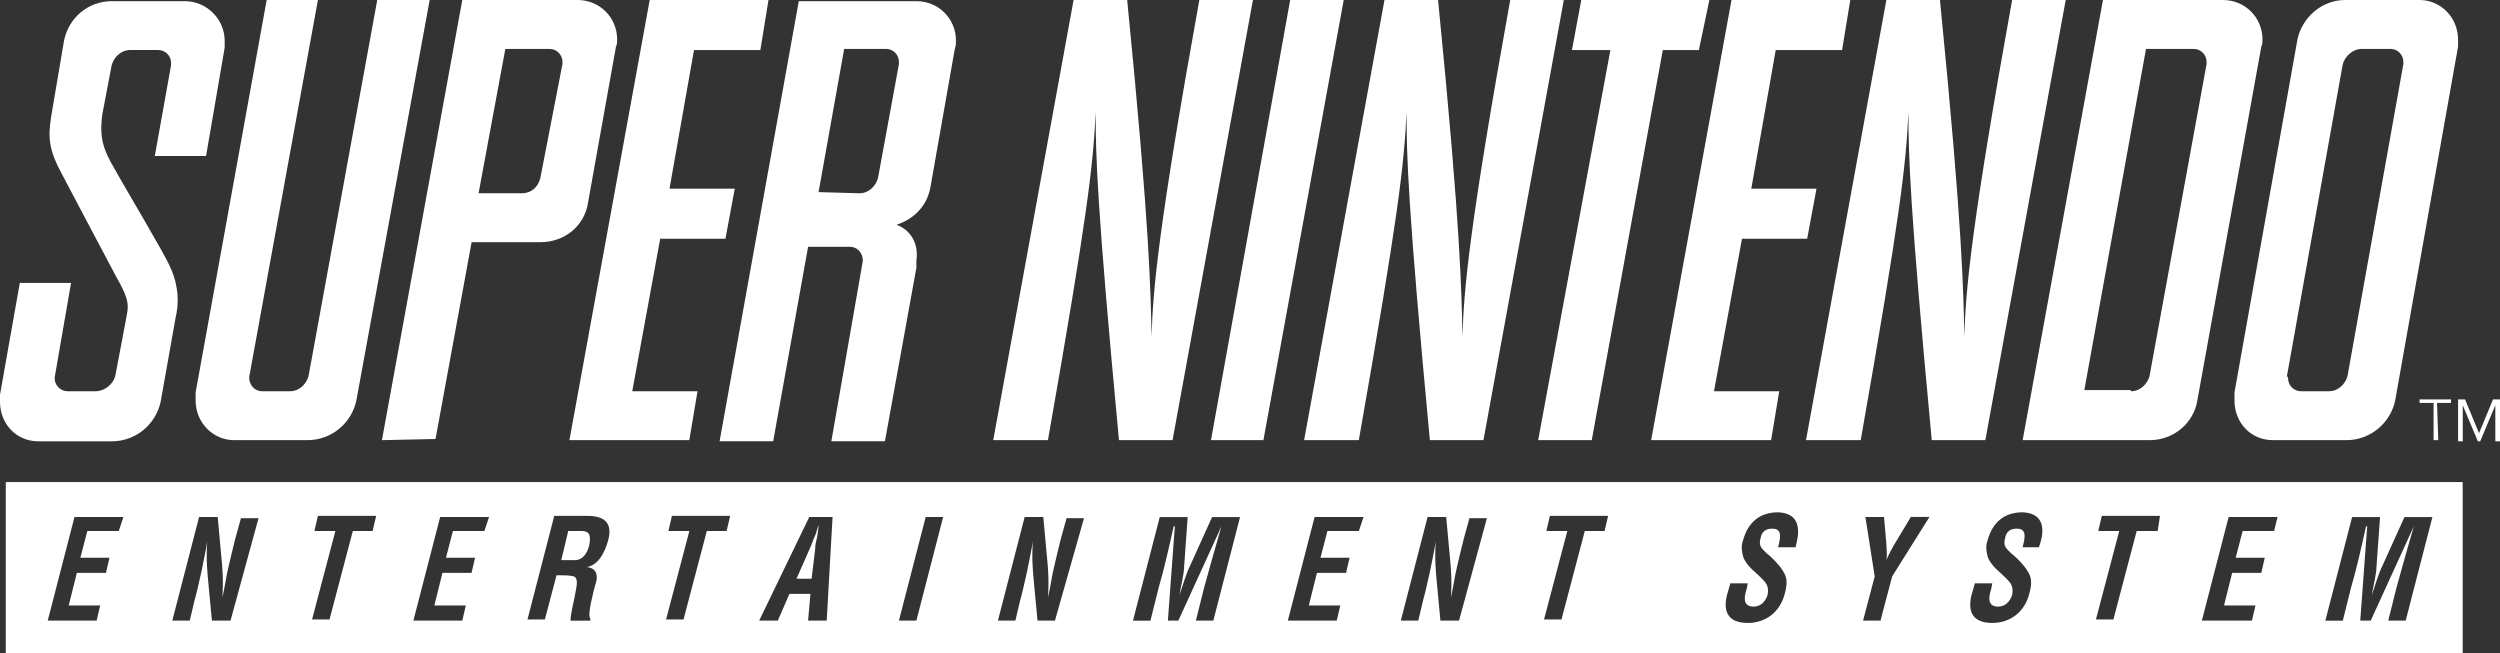<svg xmlns="http://www.w3.org/2000/svg" xmlns:xlink="http://www.w3.org/1999/xlink" id="Layer_1" x="0px" y="0px" viewBox="0 0 3839 1003.1" style="enable-background:new 0 0 3839 1003.1;" xml:space="preserve"><rect x="0" y="0" width="3839" height="1003.1" fill="#333333" stroke="none"/><style type="text/css">	.st0{fill:#FFFFFF;}	.st1{fill-rule:evenodd;clip-rule:evenodd;fill:#FFFFFF;}	.st2{fill-rule:evenodd;clip-rule:evenodd;}</style><g id="SNES_7_">	<g>		<g>			<g>				<g>					<path class="st0" d="M177,261.1c12.5,23.2,76.9,130.5,84,148.4c8.9,17.9,16.1,46.5,8.9,76.9l-23.2,130.5      c-7.2,34-37.5,60.8-75.1,60.8H59c-34,0-59-26.8-59-60.8c0-3.6,0-7.2,0-10.7l30.4-171.7h78.7L84,579.3c0,1.8,0,1.8,0,1.8      c0,10.7,8.9,19.7,19.7,19.7h42.9c14.3,0,26.8-10.7,30.4-23.2l17.9-94.8c3.6-17.9,0-28.6-16.1-57.2      c-12.5-23.2-66.2-125.2-82.3-155.6c-21.5-39.3-23.2-57.2-17.9-91.2L98.3,62.6c7.2-35.8,37.5-60.8,73.3-60.8h112.6      c32.2,0,60.8,26.8,60.8,60.8c0,3.6,0,7.2,0,10.7l-28.6,166.3h-78.7l25-139.5c0-1.8,0-1.8,0-3.6c0-10.7-8.9-19.7-19.7-19.7      h-42.9c-14.3,0-25,10.7-28.6,23.2l-14.3,75.1C152,212.8,159.1,230.7,177,261.1z"></path>				</g>				<g>					<path class="st0" d="M382.6,579.3C382.6,581.1,382.6,581.1,382.6,579.3c0,12.5,8.9,21.5,19.7,21.5h42.9      c14.3,0,25-10.7,28.6-23.2L579.3,0h80.5L547.2,615.1c-7.2,34-37.5,60.8-75.1,60.8H359.4c-32.2,0-59-26.8-59-60.8      c0-3.6,0-7.2,0-12.5L409.5,0h78.7L382.6,579.3z"></path>				</g>				<g>					<polygon class="st0" points="997.7,0 1180.1,0 1167.6,76.9 1065.7,76.9 1028.1,289.7 1128.3,289.7 1114,366.6 1013.8,366.6       970.9,600.8 1071.1,600.8 1058.5,675.9 874.4,675.9      "></polygon>				</g>				<g>					<path class="st0" d="M1525.2,675.9L1648.6,0h82.3c35.8,361.2,35.8,448.8,37.5,516.8c1.8-71.5,10.7-169.9,73.3-516.8l0,0h82.3      l-123.4,675.9h-82.3c-34-361.2-35.8-436.3-35.8-504.2c-3.6,80.5-12.5,159.1-73.3,504.2L1525.2,675.9z"></path>				</g>				<g>					<polygon class="st0" points="1940.1,675.9 1859.6,675.9 1981.2,0 2063.4,0      "></polygon>				</g>				<g>					<polygon class="st0" points="2608.8,76.9 2553.4,76.9 2444.3,675.9 2362,675.9 2472.9,76.9 2413.9,76.9 2428.2,0 2624.9,0            "></polygon>				</g>				<g>					<polygon class="st0" points="2658.9,0 2841.3,0 2828.7,76.9 2726.8,76.9 2689.3,289.7 2789.4,289.7 2775.1,366.6 2675,366.6       2632,600.8 2732.2,600.8 2719.7,675.9 2535.5,675.9      "></polygon>				</g>				<g>					<path class="st0" d="M2002.6,675.9L2126,0h82.3c35.8,361.2,35.8,448.8,37.5,516.8c1.8-71.5,10.7-169.9,73.3-516.8l0,0h82.3      L2278,675.9h-82.3c-34-361.2-35.8-436.3-35.8-504.2c-3.6,80.5-12.5,159.1-73.3,504.2C2086.7,675.9,2002.6,675.9,2002.6,675.9z"></path>				</g>				<g>					<path class="st0" d="M2773.3,675.9L2896.7,0h82.3c35.8,361.2,35.8,448.8,37.5,516.8c1.8-71.5,10.7-169.9,73.3-516.8l0,0h82.3      l-123.4,675.9h-82.3c-34-361.2-35.8-436.3-35.8-504.2c-3.6,80.5-12.5,159.1-73.3,504.2C2857.3,675.9,2773.3,675.9,2773.3,675.9      z"></path>				</g>				<path class="st0" d="M586.5,675.9L709.9,0h177c34,0,60.8,26.8,60.8,60.8c0,3.6,0,7.2-1.8,10.7L903,311.1     c-5.4,35.8-35.8,60.8-73.3,60.8H724.2l-55.4,302.2L586.5,675.9L586.5,675.9z M801.1,296.8c14.3,0,25-8.9,28.6-23.2l34-175.2     c0,0,0-1.8,0-3.6c0-10.7-8.9-19.7-19.7-19.7H776l-41.1,221.7H801.1z M1325,400.5L1325,400.5c0-12.5-8.9-21.5-19.7-21.5h-64.4     l-53.6,298.6H1105L1226.6,1.8h180.6c34,0,60.8,26.8,60.8,60.8c0,3.6,0,7.2-1.8,12.5l-37.5,212.8c-5.4,28.6-25,48.3-51.9,57.2     c23.2,8.9,34,30.4,30.4,55.4c0,3.6,0,7.2,0,10.7l-48.3,266.4h-82.3L1325,400.5z M1319.6,296.8c14.3,0,25-10.7,28.6-23.2     l32.2-175.2c0-1.8,0-1.8,0-3.6c0-10.7-8.9-19.7-19.7-19.7h-64.4L1257,295L1319.6,296.8L1319.6,296.8z M3229.3,0h184.2     c34,0,60.8,26.8,60.8,60.8c0,3.6,0,7.2-1.8,10.7l-98.3,543.6c-5.4,34-35.8,60.8-73.3,60.8h-194.9L3229.3,0z M3272.2,600.8     c14.3,0,25-10.7,28.6-23.2l87.6-479.2c0-1.8,0-1.8,0-3.6c0-10.7-8.9-19.7-19.7-19.7h-73.3L3200.7,599h71.5V600.8z M3601.2,0     h114.4c32.2,0,59,26.8,59,60.8c0,3.6,0,7.2,0,10.7l-96.6,543.6c-7.2,34-37.5,60.8-75.1,60.8h-112.6c-34,0-59-26.8-59-60.8     c0-3.6,0-7.2,0-12.5l96.6-541.8C3535,26.8,3565.4,0,3601.2,0z M3513.6,581.1c0,10.7,8.9,19.7,19.7,19.7h42.9     c14.3,0,25-10.7,28.6-23.2l85.8-479.2c0-1.8,0-1.8,0-3.6c0-10.7-8.9-19.7-19.7-19.7h-44.7c-12.5,0-25,10.7-28.6,23.2     l-85.8,479.2C3513.6,579.3,3513.6,581.1,3513.6,581.1z"></path>				<g>					<path class="st0" d="M1246.3,888.7l5.4-44.7c0-7.2,1.8-14.3,3.6-21.5c0-3.6,1.8-12.5,1.8-16.1l0,0c-1.8,3.6-3.6,12.5-5.4,16.1      c-3.6,7.2-5.4,14.3-8.9,21.5l-19.7,44.7H1246.3z"></path>					<path class="st0" d="M892.3,815.4h-19.7l-10.7,44.7h21.5c8.9,0,17.9-7.2,21.5-23.2C908.3,818.9,903,815.4,892.3,815.4z"></path>					<path class="st0" d="M8.9,740.3v262.8h3772.8V740.3H8.9z M182.4,815.4h-48.3l-10.7,41.1h44.7l-5.4,23.2H118l-12.5,50.1h48.3      l-5.4,23.2H73.3l41.1-159.1h75.1L182.4,815.4z M354,953h-28.6l-5.4-57.2c-1.8-19.7-3.6-37.5-1.8-64.4l0,0      c-1.8,12.5-5.4,28.6-8.9,46.5c-3.6,16.1-7.2,32.2-10.7,44.7l-7.2,30.4h-26.8l41.1-159.1h28.6l5.4,59      c1.8,17.9,3.6,37.5,1.8,64.4l0,0c3.6-14.3,5.4-30.4,8.9-44.7c3.6-16.1,7.2-30.4,10.7-44.7l8.9-32.2H397L354,953z M572.2,815.4      h-30.4L506,951.3h-26.8L515,815.4h-32.2l5.4-23.2h89.4L572.2,815.4z M743.8,815.4h-48.3l-10.7,41.1h44.7l-5.4,23.2h-44.7      L667,929.8h48.3l-5.4,23.2h-75.1l41.1-159.1H751L743.8,815.4z M933.4,831.5c-5.4,17.9-14.3,35.8-32.2,39.3l0,0      c16.1,1.8,17.9,14.3,12.5,28.6c-1.8,7.2-12.5,46.5-7.2,50.1v3.6h-30.4c0-10.7,5.4-30.4,7.2-41.1c1.8-10.7,5.4-23.2-1.8-26.8      c-7.2-1.8-14.3-1.8-21.5-1.8h-5.4l-17.9,67.9H810l41.1-159.1h50.1C926.2,792.1,942.3,801.1,933.4,831.5z M1115.8,815.4h-30.4      l-35.8,135.9h-26.8l35.8-135.9h-32.2l5.4-23.2h89.4L1115.8,815.4z M1269.5,953h-28.6l3.6-41.1h-32.2l-17.9,41.1h-28.6      l76.9-159.1h35.8L1269.5,953z M1407.2,953h-26.8l41.1-159.1h26.8L1407.2,953z M1620,953h-26.8l-5.4-57.2      c-1.8-19.7-3.6-37.5-1.8-64.4l0,0c-1.8,12.5-5.4,28.6-8.9,46.5c-3.6,16.1-7.2,32.2-10.7,44.7l-7.2,30.4h-26.8l41.1-159.1h28.6      l5.4,59c1.8,17.9,3.6,37.5,1.8,64.4l0,0c3.6-14.3,5.4-30.4,8.9-44.7c3.6-16.1,7.2-30.4,10.7-44.7l8.9-32.2h26.8L1620,953z       M1863.2,953h-26.8l12.5-50.1c8.9-32.2,17.9-64.4,26.8-94.8l0,0L1809.5,953h-16.1l10.7-144.8h-1.8      c-7.2,32.2-14.3,64.4-23.2,94.8l-12.5,50.1h-26.8l41.1-159.1h42.9l-5.4,75.1c0,12.5-5.4,32.2-7.2,44.7l0,0      c5.4-16.1,10.7-34,16.1-44.7l34-75.1h42.9L1863.2,953z M2086.7,815.4h-48.3l-10.7,41.1h44.7l-5.4,23.2h-44.7l-12.5,50.1h48.3      l-5.4,23.2h-75.1l41.1-159.1h75.1L2086.7,815.4z M2240.5,953h-28.6l-5.4-57.2c-1.8-19.7-3.6-37.5-1.8-64.4l0,0      c-1.8,12.5-5.4,28.6-8.9,46.5c-3.6,16.1-7.2,32.2-10.7,44.7l-7.2,30.4h-26.8l41.1-159.1h28.6l5.4,59      c1.8,17.9,3.6,37.5,1.8,64.4l0,0c3.6-14.3,5.4-30.4,8.9-44.7c3.6-16.1,7.2-30.4,10.7-44.7l8.9-32.2h26.8L2240.5,953z       M2464,815.4h-30.4l-35.8,135.9H2371l35.8-135.9h-32.2l5.4-23.2h89.4L2464,815.4z M2757.2,840.4h-26.8      c3.6-14.3,7.2-28.6-8.9-28.6c-8.9,0-16.1,3.6-17.9,14.3c-3.6,12.5,1.8,16.1,8.9,23.2c7.2,5.4,19.7,17.9,25,26.8      c7.2,10.7,7.2,19.7,3.6,34c-7.2,30.4-30.4,46.5-57.2,46.5c-32.2,0-39.3-19.7-30.4-48.3l3.6-12.5h26.8l-1.8,8.9      c-5.4,16.1-3.6,26.8,10.7,26.8c10.7,0,17.9-7.2,21.5-17.9c1.8-8.9,0-16.1-5.4-21.5c-10.7-12.5-26.8-21.5-32.2-37.5      c-1.8-7.2-3.6-16.1,0-25c7.2-26.8,25-42.9,53.6-42.9C2771.5,788.5,2760.8,826.1,2757.2,840.4z M2905.6,885.1l-17.9,67.9h-26.8      l17.9-67.9l-14.3-91.2h28.6l3.6,41.1c0,7.2,1.8,16.1,0,25l0,0c5.4-12.5,10.7-21.5,16.1-30.4l21.5-35.8h28.6L2905.6,885.1z       M3130.9,840.4h-25c3.6-14.3,7.2-28.6-8.9-28.6c-8.9,0-16.1,3.6-17.9,14.3c-3.6,12.5,1.8,16.1,8.9,23.2      c7.2,5.4,19.7,17.9,25,26.8c7.2,10.7,7.2,19.7,3.6,34c-7.2,30.4-30.4,46.5-57.2,46.5c-32.2,0-39.3-19.7-30.4-48.3l3.6-12.5      h26.8l-1.8,8.9c-5.4,16.1-3.6,26.8,10.7,26.8c10.7,0,17.9-7.2,21.5-17.9c1.8-8.9,0-16.1-5.4-21.5      c-10.7-12.5-26.8-21.5-32.2-37.5c-1.8-7.2-3.6-16.1,0-25c7.2-26.8,25-42.9,53.6-42.9C3147,788.5,3136.3,826.1,3130.9,840.4z       M3313.3,815.4h-32.2l-35.8,135.9h-26.8l35.8-135.9h-32.2l5.4-23.2h89.4L3313.3,815.4z M3492.1,815.4h-48.3l-10.7,41.1h44.7      l-5.4,23.2h-44.7l-12.5,50.1h48.3l-5.4,23.2h-76.9l41.1-159.1h75.1L3492.1,815.4z M3694.2,953h-26.8l12.5-50.1      c8.9-32.2,17.9-64.4,26.8-94.8l0,0L3640.5,953h-16.1l10.7-144.8h-1.8c-7.2,32.2-14.3,64.4-23.2,94.8l-12.5,50.1h-26.8      l41.1-159.1h42.9l-5.4,75.1c0,12.5-5.4,32.2-7.2,44.7l0,0c5.4-16.1,10.7-34,16.1-44.7l34-75.1h42.9L3694.2,953z"></path>				</g>			</g>			<g>				<path class="st0" d="M3744.2,675.9h-7.2v-57.2h-21.5v-5.4h48.3v5.4h-21.5L3744.2,675.9L3744.2,675.9z"></path>				<path class="st0" d="M3806.8,665.2l21.5-51.9h10.7v64.4h-7.2v-55.4l0,0l-23.2,55.4h-3.6l-23.2-55.4l0,0v55.4h-7.2v-64.4h10.7     L3806.8,665.2z"></path>			</g>		</g>	</g></g></svg>